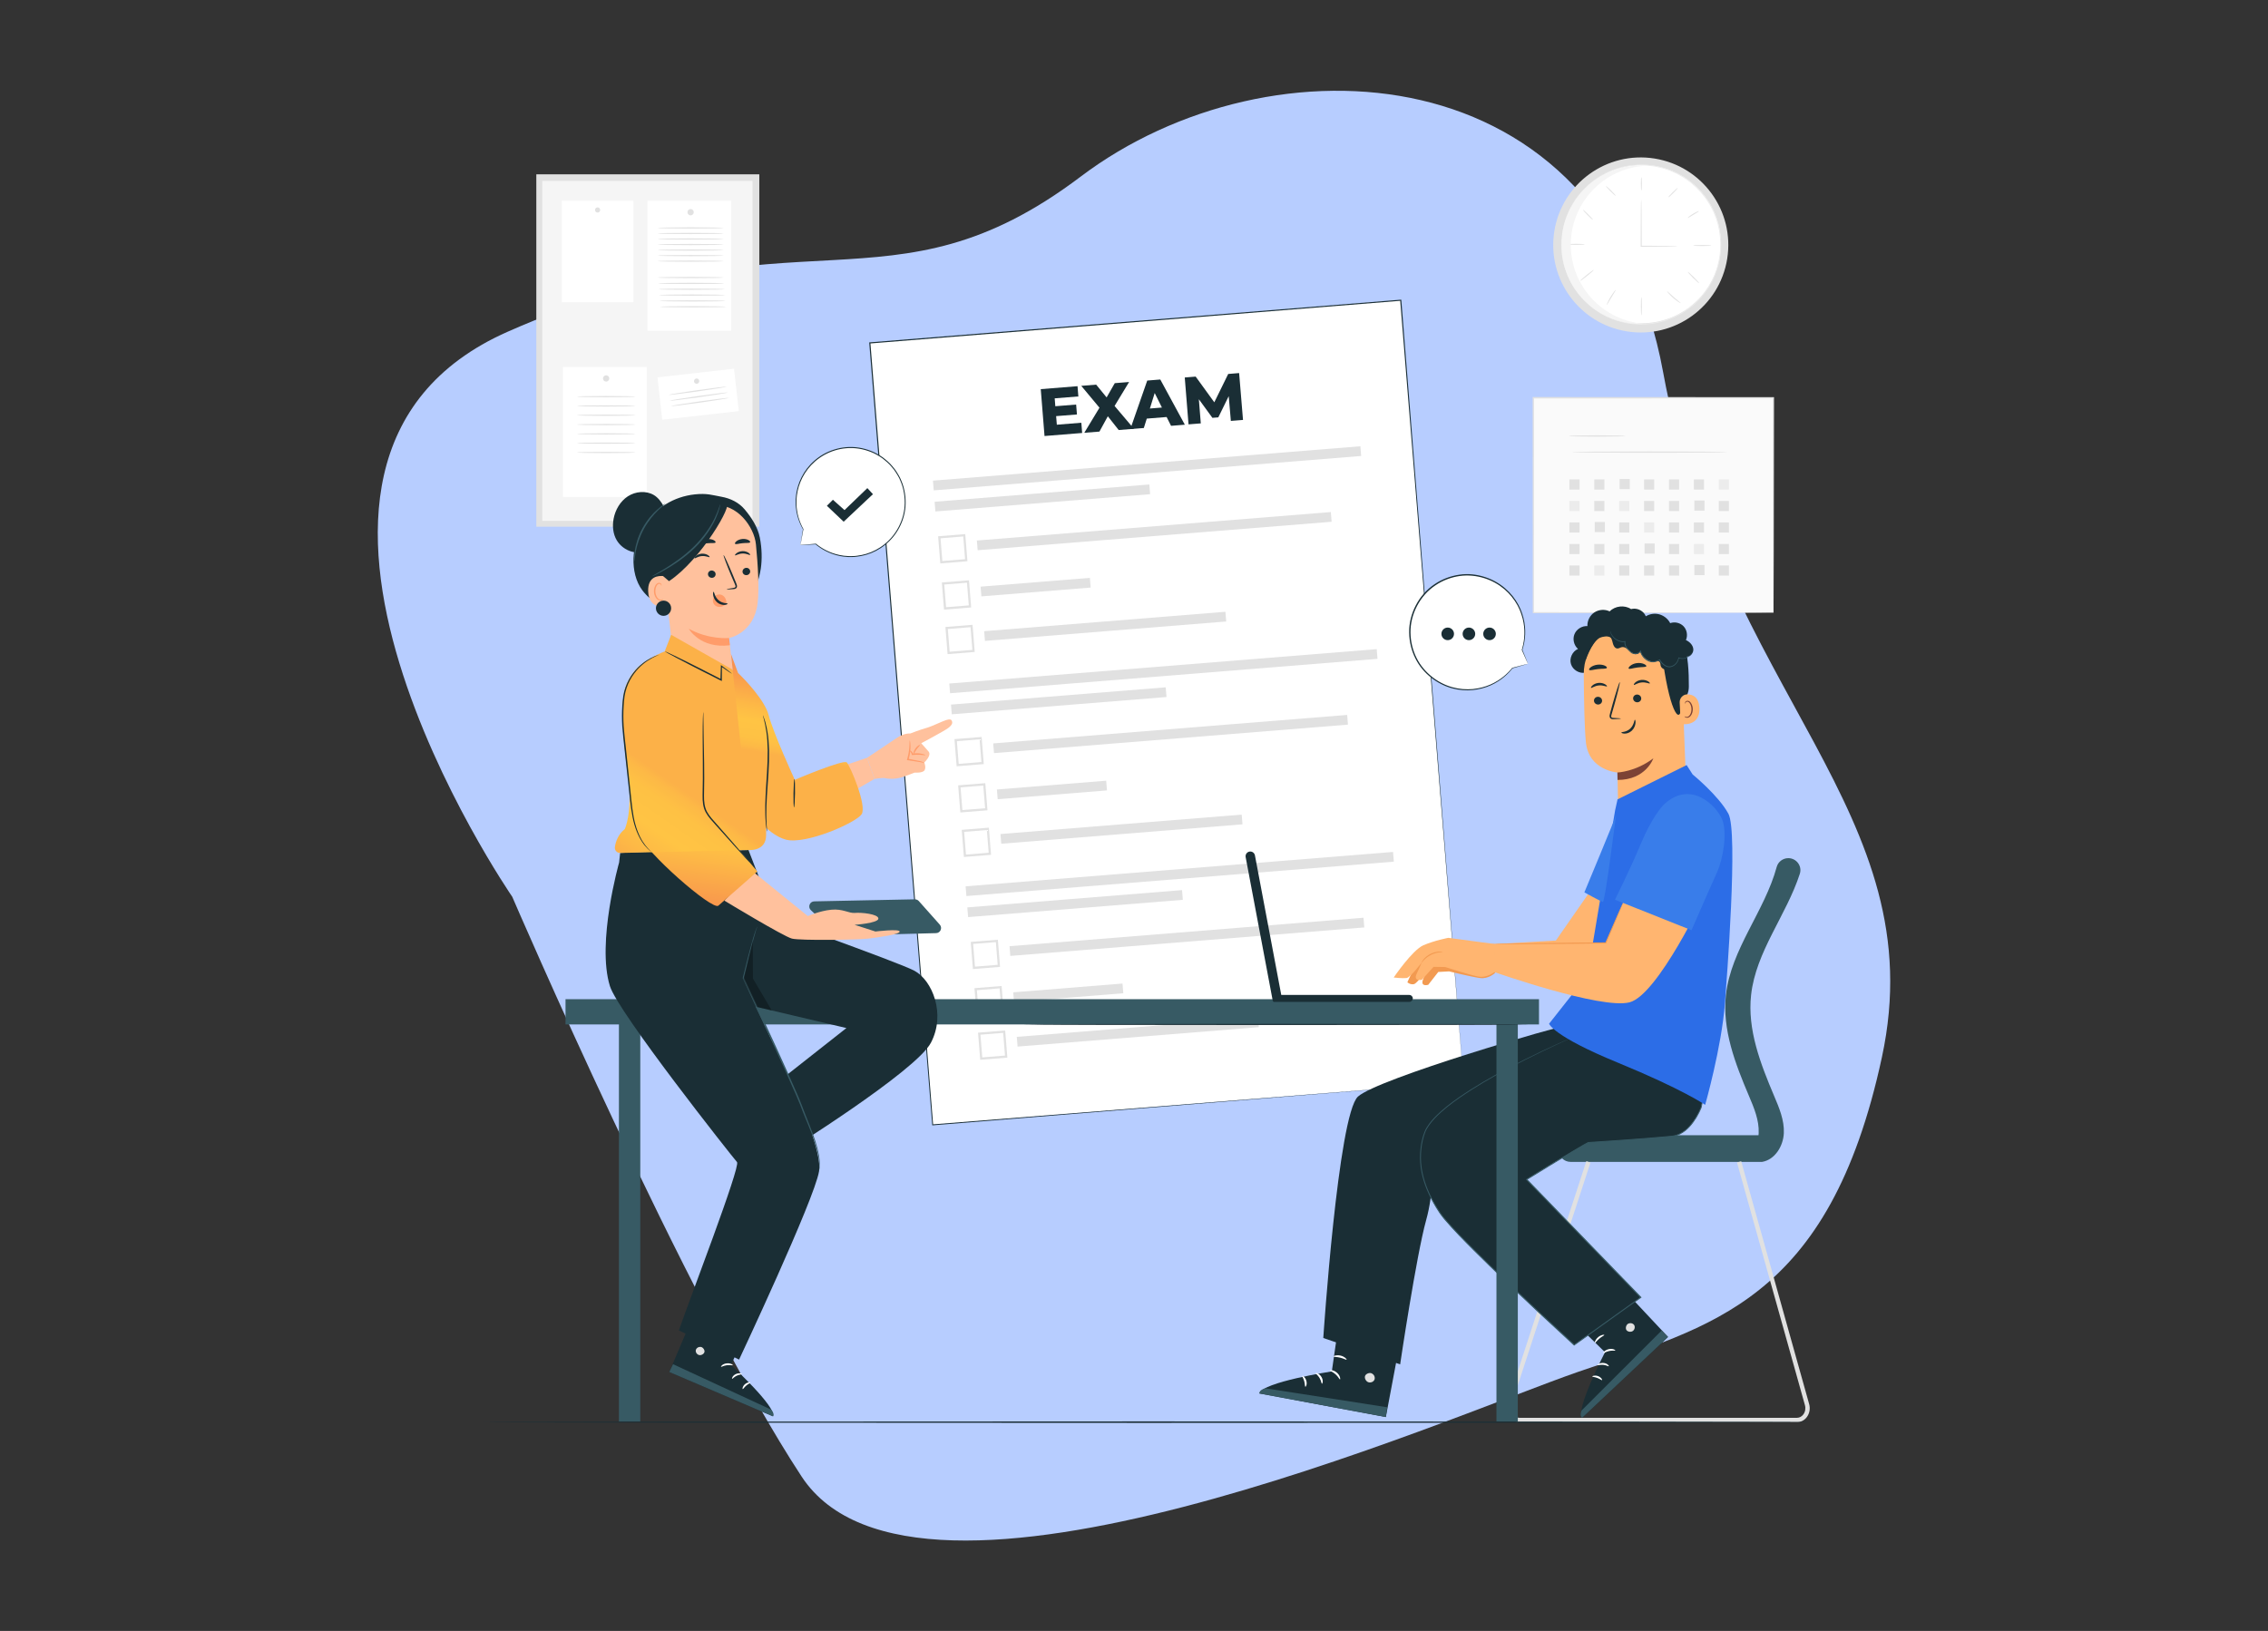 <?xml version="1.0" encoding="UTF-8"?>
<svg id="Layer_1" data-name="Layer 1" xmlns="http://www.w3.org/2000/svg" xmlns:xlink="http://www.w3.org/1999/xlink" viewBox="0 0 584 420">
  <rect x="0" y="0" width="584" height="420" fill="#333333" stroke="none"/>
  <defs>
    <style>
      .cls-1 {
        fill: url(#linear-gradient-2);
      }

      .cls-2 {
        fill: #fff;
      }

      .cls-3 {
        fill: #fafafa;
      }

      .cls-4 {
        fill: #f5f5f5;
      }

      .cls-5 {
        fill: #7c4235;
      }

      .cls-6 {
        fill: #397dea;
      }

      .cls-7 {
        fill: #2c6de7;
      }

      .cls-8 {
        fill: #e1e1e1;
      }

      .cls-9 {
        fill: #f29a51;
      }

      .cls-10 {
        opacity: .3;
      }

      .cls-11 {
        fill: #ffc19d;
      }

      .cls-12 {
        fill: #ffb570;
      }

      .cls-13 {
        fill: #ff9c6a;
      }

      .cls-14 {
        fill: #375a64;
      }

      .cls-15 {
        fill: url(#linear-gradient-3);
      }

      .cls-16 {
        fill: url(#linear-gradient);
      }

      .cls-17 {
        fill: #ececec;
      }

      .cls-18 {
        fill: #1a2e35;
      }

      .cls-19 {
        fill: #b7cdff;
      }
    </style>
    <linearGradient id="linear-gradient" x1="177.55" y1="203.44" x2="172.6" y2="237.74" gradientUnits="userSpaceOnUse">
      <stop offset="0" stop-color="#fcb148"/>
      <stop offset=".05" stop-color="#fdb946"/>
      <stop offset=".14" stop-color="#fec144"/>
      <stop offset=".32" stop-color="#ffc444"/>
      <stop offset=".48" stop-color="#fdb946"/>
      <stop offset=".78" stop-color="#f99c4c"/>
      <stop offset=".87" stop-color="#f8924f"/>
      <stop offset="1" stop-color="#f8924f"/>
    </linearGradient>
    <linearGradient id="linear-gradient-2" x1="174.85" y1="202.66" x2="152.3" y2="234.89" xlink:href="#linear-gradient"/>
    <linearGradient id="linear-gradient-3" x1="204.04" y1="195.18" x2="208.15" y2="171.54" xlink:href="#linear-gradient"/>
  </defs>
  <path class="cls-19" d="m428.25,95.86c-15.13-82.7-101.07-87.32-149.98-50.38-49.31,37.24-72.4,6.83-147.49,39.92-76.03,33.51,1.12,145.53,1.12,145.53,0,0,44.78,104.07,74.52,149.32,29.58,45.01,166-15.23,200.05-27.01,33.85-11.71,64.49-17.78,78.11-80.97,13.59-63.07-41.25-93.99-56.33-176.41Z"/>
  <g>
    <g>
      <rect class="cls-2" x="231.84" y="82.47" width="137.15" height="202.02" transform="translate(-13.74 24.67) rotate(-4.6)"/>
      <path class="cls-18" d="m376.87,278.67c-.1-1.21-6.7-82.66-16.33-201.35l.15.13c-41.6,3.35-87.94,7.08-136.69,11h-.02s.14-.16.14-.16c6.08,75.78,11.7,145.73,16.16,201.37l-.13-.11c83.26-6.62,135.74-10.8,136.72-10.87-.98.08-53.45,4.34-136.7,11.11h-.12s0-.11,0-.11c-4.48-55.63-10.12-125.58-16.22-201.36v-.15s.14-.01.14-.01h.02c48.75-3.92,95.09-7.64,136.69-10.98h.14s.01.13.01.13c9.46,118.71,15.96,200.16,16.06,201.38Z"/>
    </g>
    <g>
      <g>
        <rect class="cls-8" x="240.15" y="119.36" width="110.42" height="2.51" transform="translate(-8.72 24.06) rotate(-4.6)"/>
        <rect class="cls-8" x="240.67" y="126.99" width="55.47" height="2.51" transform="translate(-9.42 21.93) rotate(-4.6)"/>
        <rect class="cls-8" x="251.49" y="135.54" width="91.44" height="2.51" transform="translate(-10.01 24.26) rotate(-4.6)"/>
        <rect class="cls-8" x="252.55" y="149.95" width="28.23" height="2.51" transform="translate(-11.26 21.86) rotate(-4.6)"/>
        <path class="cls-8" d="m242.12,145.09l-.56-6.99,6.99-.56.56,6.99-6.99.56Zm.06-6.47l.47,5.85,5.85-.47-.47-5.85-5.85.47Z"/>
        <path class="cls-8" d="m243.08,156.99l-.56-6.99,6.99-.56.56,6.99-6.99.56Zm.06-6.47l.47,5.85,5.85-.47-.47-5.85-5.85.47Z"/>
        <rect class="cls-8" x="253.41" y="160.05" width="62.32" height="2.51" transform="translate(-12.01 23.33) rotate(-4.6)"/>
        <path class="cls-8" d="m244,168.45l-.56-6.99,6.99-.56.56,6.99-6.99.56Zm.06-6.47l.47,5.85,5.85-.47-.47-5.85-5.85.47Z"/>
      </g>
      <g>
        <rect class="cls-8" x="244.35" y="171.6" width="110.42" height="2.51" transform="translate(-12.89 24.57) rotate(-4.6)"/>
        <rect class="cls-8" x="244.88" y="179.23" width="55.47" height="2.51" transform="translate(-13.59 22.43) rotate(-4.6)"/>
        <rect class="cls-8" x="255.69" y="187.78" width="91.44" height="2.51" transform="translate(-14.18 24.77) rotate(-4.6)"/>
        <rect class="cls-8" x="256.75" y="202.19" width="28.23" height="2.51" transform="translate(-15.44 22.36) rotate(-4.6)"/>
        <path class="cls-8" d="m246.33,197.33l-.56-6.99,6.99-.56.56,6.99-6.99.56Zm.06-6.47l.47,5.85,5.85-.47-.47-5.85-5.85.47Z"/>
        <path class="cls-8" d="m247.28,209.23l-.56-6.99,6.99-.56.56,6.99-6.99.56Zm.06-6.47l.47,5.85,5.85-.47-.47-5.85-5.85.47Z"/>
        <rect class="cls-8" x="257.61" y="212.29" width="62.32" height="2.51" transform="translate(-16.19 23.83) rotate(-4.6)"/>
        <path class="cls-8" d="m248.2,220.69l-.56-6.99,6.99-.56.56,6.99-6.99.56Zm.06-6.47l.47,5.85,5.85-.47-.47-5.85-5.85.47Z"/>
      </g>
      <g>
        <rect class="cls-8" x="248.55" y="223.83" width="110.42" height="2.51" transform="translate(-17.06 25.07) rotate(-4.6)"/>
        <rect class="cls-8" x="249.08" y="231.46" width="55.47" height="2.51" transform="translate(-17.76 22.93) rotate(-4.6)"/>
        <rect class="cls-8" x="259.89" y="240.01" width="91.44" height="2.51" transform="translate(-18.35 25.27) rotate(-4.6)"/>
        <rect class="cls-8" x="260.95" y="254.42" width="28.23" height="2.51" transform="translate(-19.61 22.87) rotate(-4.6)"/>
        <path class="cls-8" d="m250.52,249.55l-.56-6.99,6.99-.56.56,6.99-6.99.56Zm.06-6.47l.47,5.85,5.85-.47-.47-5.85-5.85.47Z"/>
        <path class="cls-8" d="m251.48,261.46l-.56-6.99,6.99-.56.56,6.99-6.99.56Zm.06-6.47l.47,5.85,5.85-.47-.47-5.85-5.85.47Z"/>
        <rect class="cls-8" x="261.81" y="264.52" width="62.32" height="2.51" transform="translate(-20.36 24.34) rotate(-4.6)"/>
        <path class="cls-8" d="m252.4,272.92l-.56-6.99,6.99-.56.56,6.99-6.99.56Zm.06-6.47l.47,5.85,5.85-.47-.47-5.85-5.85.47Z"/>
      </g>
    </g>
    <g>
      <path class="cls-18" d="m278.44,108.86l.21,2.64-9.69.78-.97-12.07,9.47-.76.21,2.64-6.09.49.16,2.03,5.36-.43.21,2.55-5.36.43.18,2.21,6.31-.51Z"/>
      <path class="cls-18" d="m288.06,110.74l-2.8-3.54-2.16,3.94-3.9.31,3.91-6.46-4.69-5.63,3.84-.31,2.69,3.29,2.1-3.67,3.69-.3-3.74,6.17,4.98,5.88-3.93.32Z"/>
      <path class="cls-18" d="m300.39,107.39l-5.1.41-.76,2.42-3.48.28,4.36-12.5,3.36-.27,6.32,11.64-3.55.29-1.14-2.27Zm-1.2-2.44l-1.86-3.74-1.24,3.99,3.1-.25Z"/>
      <path class="cls-18" d="m316.94,108.41l-.55-6.39-2.68,5.46-1.52.12-3.49-4.79.5,6.22-3.16.25-.97-12.07,2.81-.23,4.8,6.62,3.58-7.3,2.81-.23,1,12.07-3.14.25Z"/>
    </g>
  </g>
  <g>
    <g>
      <rect class="cls-3" x="394.83" y="102.44" width="61.84" height="55.33"/>
      <path class="cls-8" d="m456.67,157.77s-.01-.35-.02-1.03c0-.68,0-1.67-.02-2.96,0-2.6-.02-6.39-.04-11.23-.02-9.67-.04-23.48-.07-40.1l.14.14c-17.81,0-39.06.02-61.84.03h0l.17-.17c0,20.13-.01,39.07-.02,55.33l-.15-.15c18.45.03,33.89.06,44.73.07,5.42.02,9.69.03,12.62.04,1.46,0,2.58.01,3.34.02.37,0,.66,0,.86,0,.19,0,.3,0,.3,0,0,0-.09,0-.28,0-.2,0-.48,0-.85,0-.76,0-1.87,0-3.31.02-2.92,0-7.17.02-12.58.04-10.86.02-26.33.04-44.82.07h-.15s0-.15,0-.15c0-16.26-.01-35.2-.02-55.33v-.17h.17c22.77,0,44.03.02,61.84.03h.14v.14c-.03,16.66-.06,30.51-.07,40.19-.02,4.82-.03,8.61-.04,11.2,0,1.28-.01,2.26-.02,2.94,0,.66-.02,1-.02,1Z"/>
    </g>
    <path class="cls-8" d="m418.54,112.27c0,.09-3.26.17-7.27.17s-7.27-.07-7.27-.17,3.25-.17,7.27-.17,7.27.07,7.27.17Z"/>
    <path class="cls-8" d="m444.74,116.43c0,.09-8.94.17-19.97.17s-19.97-.07-19.97-.17,8.94-.17,19.97-.17,19.97.07,19.97.17Z"/>
    <rect class="cls-8" x="404.11" y="123.46" width="2.61" height="2.61"/>
    <rect class="cls-8" x="410.52" y="123.46" width="2.61" height="2.61"/>
    <rect class="cls-8" x="417.05" y="123.35" width="2.61" height="2.61"/>
    <rect class="cls-8" x="423.34" y="123.46" width="2.61" height="2.61"/>
    <rect class="cls-8" x="429.76" y="123.46" width="2.61" height="2.61"/>
    <rect class="cls-8" x="436.17" y="123.46" width="2.61" height="2.61"/>
    <rect class="cls-17" x="442.58" y="123.46" width="2.61" height="2.61"/>
    <rect class="cls-17" x="404.11" y="129" width="2.61" height="2.61"/>
    <rect class="cls-8" x="410.52" y="129" width="2.61" height="2.61"/>
    <rect class="cls-17" x="416.93" y="129" width="2.61" height="2.61"/>
    <rect class="cls-8" x="423.34" y="129" width="2.61" height="2.61"/>
    <rect class="cls-8" x="429.76" y="129" width="2.61" height="2.61"/>
    <rect class="cls-8" x="436.29" y="128.89" width="2.61" height="2.61"/>
    <rect class="cls-8" x="442.58" y="129" width="2.61" height="2.61"/>
    <rect class="cls-8" x="404.11" y="134.54" width="2.61" height="2.61"/>
    <rect class="cls-8" x="410.64" y="134.42" width="2.61" height="2.61"/>
    <rect class="cls-8" x="416.93" y="134.54" width="2.61" height="2.61"/>
    <rect class="cls-17" x="423.34" y="134.54" width="2.61" height="2.61"/>
    <rect class="cls-8" x="429.76" y="134.54" width="2.61" height="2.61"/>
    <rect class="cls-8" x="436.17" y="134.54" width="2.61" height="2.61"/>
    <rect class="cls-8" x="442.58" y="134.54" width="2.61" height="2.61"/>
    <rect class="cls-8" x="404.11" y="140.08" width="2.61" height="2.61"/>
    <rect class="cls-8" x="410.52" y="140.08" width="2.61" height="2.61"/>
    <rect class="cls-8" x="416.93" y="140.08" width="2.61" height="2.61"/>
    <rect class="cls-8" x="423.46" y="139.96" width="2.61" height="2.61"/>
    <rect class="cls-8" x="429.76" y="140.08" width="2.61" height="2.61"/>
    <rect class="cls-17" x="436.17" y="140.08" width="2.61" height="2.61"/>
    <rect class="cls-8" x="442.58" y="140.08" width="2.61" height="2.61"/>
    <rect class="cls-8" x="404.11" y="145.62" width="2.61" height="2.61"/>
    <rect class="cls-17" x="410.52" y="145.62" width="2.61" height="2.61"/>
    <rect class="cls-8" x="416.93" y="145.62" width="2.61" height="2.61"/>
    <rect class="cls-8" x="423.34" y="145.62" width="2.61" height="2.61"/>
    <rect class="cls-8" x="429.76" y="145.62" width="2.61" height="2.61"/>
    <rect class="cls-8" x="436.29" y="145.5" width="2.61" height="2.61"/>
    <rect class="cls-8" x="442.58" y="145.62" width="2.61" height="2.61"/>
  </g>
  <g>
    <circle class="cls-8" cx="422.49" cy="63.08" r="22.54" transform="translate(293.17 470.21) rotate(-80.87)"/>
    <circle class="cls-2" cx="422.73" cy="62.85" r="20.39"/>
    <path class="cls-17" d="m402.13,61.63s0,.11,0,.33c0,.23,0,.55,0,.98,0,.22,0,.45,0,.72.01.26.05.55.07.86.03.31.06.65.09,1.01.02.36.13.73.19,1.13.26,1.61.87,3.52,1.91,5.58,1.05,2.05,2.61,4.22,4.81,6.13.28.24.56.47.84.71.3.22.61.43.92.65.32.21.61.46.96.64.34.19.68.38,1.02.58.17.1.35.19.52.29.18.08.37.16.55.24.37.16.74.33,1.12.49.38.15.78.26,1.18.4.4.12.79.29,1.21.36.83.17,1.67.4,2.56.47.44.04.88.12,1.32.14.45,0,.9.01,1.35.02.23,0,.46.02.68,0,.23-.02.46-.04.69-.06.46-.05.92-.07,1.38-.13.92-.19,1.86-.31,2.77-.62l.69-.2c.12-.04.23-.07.35-.1l.34-.14c.45-.18.9-.36,1.36-.55.45-.2.88-.45,1.32-.67.22-.12.45-.22.66-.36l.63-.41c.87-.51,1.64-1.18,2.44-1.81.37-.36.74-.71,1.11-1.07l.28-.27.25-.29.51-.59.51-.6.45-.64.45-.65.23-.32c.07-.11.13-.23.2-.34.26-.46.52-.93.79-1.39.22-.49.43-.98.65-1.47.8-2,1.3-4.15,1.47-6.35.12-2.21-.1-4.41-.63-6.49-.15-.52-.3-1.03-.45-1.54-.2-.5-.4-.99-.6-1.48l-.15-.37-.18-.35-.37-.7-.37-.7-.43-.66-.43-.65-.21-.33-.24-.3c-.32-.4-.64-.81-.96-1.21-.71-.73-1.39-1.49-2.18-2.12l-.57-.49c-.19-.16-.4-.29-.6-.44-.41-.28-.8-.58-1.22-.84-.43-.24-.85-.48-1.27-.72l-.32-.18c-.11-.05-.22-.1-.33-.15l-.66-.29c-.86-.43-1.78-.67-2.66-.98-.45-.12-.91-.21-1.36-.31-.22-.05-.45-.1-.67-.15-.22-.04-.45-.06-.68-.09-.45-.05-.9-.11-1.34-.16-.45-.04-.89-.02-1.33-.04-.88-.05-1.75.07-2.6.13-.43.02-.84.13-1.25.2-.41.08-.82.14-1.22.24-.4.12-.79.23-1.17.34-.19.06-.39.11-.58.17-.19.07-.37.15-.55.22-.37.15-.73.29-1.09.44-.36.14-.69.34-1.03.51-.34.18-.67.34-1,.52-.31.2-.62.4-.92.6-2.43,1.6-4.26,3.55-5.57,5.45-1.3,1.91-2.16,3.73-2.62,5.28-.12.39-.27.74-.34,1.1-.08.35-.15.68-.22.99-.07.31-.14.59-.18.85-.03.26-.06.5-.09.71-.05.42-.1.74-.12.97-.03.22-.05.33-.05.33,0,0,0-.11.03-.33.02-.23.06-.55.1-.97.02-.21.05-.45.08-.72.04-.26.11-.54.17-.85.07-.31.14-.64.21-.99.06-.36.22-.71.33-1.11.45-1.57,1.31-3.41,2.6-5.33,1.3-1.92,3.14-3.89,5.58-5.51.31-.2.62-.4.93-.61.32-.19.67-.35,1-.53.34-.17.67-.38,1.04-.52.36-.15.73-.3,1.1-.45.19-.07.37-.15.56-.22.19-.06.39-.11.58-.17.39-.12.79-.23,1.18-.35.4-.11.82-.16,1.23-.25.42-.07.83-.19,1.26-.2.86-.07,1.73-.19,2.62-.14.44.01.89,0,1.34.03.45.05.9.1,1.36.16.23.03.46.04.68.09.23.05.45.1.68.15.45.11.92.19,1.37.31.89.3,1.82.55,2.69.98l.67.29c.11.05.22.1.33.15l.32.18c.43.24.86.48,1.29.73.42.26.82.56,1.23.85.2.15.42.28.61.44l.58.49c.8.63,1.49,1.39,2.21,2.14.32.4.65.81.97,1.22l.24.31.22.33.43.66.43.66.37.7.37.71.19.36.15.37c.2.5.4,1,.6,1.5.15.52.31,1.04.46,1.56.54,2.11.75,4.33.64,6.57-.18,2.23-.68,4.4-1.49,6.42-.22.5-.44.99-.66,1.49-.27.47-.53.94-.79,1.41-.07.12-.13.23-.2.35l-.23.33-.46.65-.46.65-.52.6-.51.6-.26.3-.28.27c-.38.36-.75.72-1.12,1.08-.81.64-1.59,1.31-2.47,1.83l-.64.41c-.21.14-.44.24-.66.36-.45.23-.88.47-1.33.68-.46.19-.92.37-1.37.55l-.34.14c-.12.04-.23.07-.35.11l-.7.2c-.92.31-1.87.43-2.8.62-.47.06-.94.09-1.4.13-.23.02-.46.04-.69.06-.23.01-.46,0-.69,0-.46,0-.91-.01-1.37-.02-.45-.02-.89-.1-1.34-.14-.89-.07-1.74-.3-2.58-.48-.43-.07-.82-.25-1.23-.37-.4-.14-.8-.25-1.19-.41-.38-.17-.76-.34-1.13-.5-.19-.08-.37-.17-.56-.25-.18-.1-.35-.2-.53-.29-.35-.2-.69-.39-1.03-.59-.34-.19-.64-.44-.96-.65-.31-.22-.63-.43-.93-.66-.28-.24-.57-.49-.84-.72-2.21-1.93-3.77-4.12-4.81-6.19-1.03-2.08-1.64-4.01-1.88-5.62-.06-.4-.17-.78-.18-1.14-.03-.36-.06-.7-.08-1.01-.02-.31-.06-.6-.06-.87,0-.26.01-.5.02-.72.01-.42.02-.75.03-.98,0-.22.02-.33.02-.33Z"/>
    <g>
      <path class="cls-8" d="m432.02,63.41s-.26.03-.72.05c-.51.01-1.18.02-1.99.04-1.69.02-4.05.04-6.71.04h-.13s0-.13,0-.13c0-.43,0-.87,0-1.33,0-2.97.01-5.66.04-7.61.02-.94.03-1.72.04-2.31.02-.54.03-.85.05-.85s.04.3.05.85c.01.59.02,1.37.04,2.31.02,1.95.04,4.64.04,7.61,0,.46,0,.9,0,1.33l-.13-.13c2.66,0,5.02.02,6.71.04.81.02,1.48.03,1.99.04.47.01.72.03.72.05Z"/>
      <path class="cls-8" d="m422.65,45.63c.07,0,.13.77.13,1.72s-.06,1.72-.13,1.72-.13-.77-.13-1.72.06-1.72.13-1.72Z"/>
      <path class="cls-8" d="m432,48.4c.05.05-.44.63-1.11,1.3-.66.66-1.24,1.16-1.3,1.11s.44-.63,1.11-1.29c.66-.66,1.24-1.16,1.29-1.11Z"/>
      <path class="cls-8" d="m437.46,54.37c.03.07-.62.46-1.41.94-.8.48-1.44.88-1.49.82-.04-.06.54-.56,1.35-1.05.81-.49,1.52-.78,1.55-.72Z"/>
      <path class="cls-8" d="m440.67,63.23c0,.07-1.05.13-2.35.13s-2.35-.06-2.35-.13,1.05-.13,2.35-.13,2.35.06,2.35.13Z"/>
      <path class="cls-8" d="m408.08,62.92c0,.07-.99.13-2.22.13s-2.22-.06-2.22-.13.99-.13,2.22-.13,2.22.06,2.22.13Z"/>
      <path class="cls-8" d="m410.38,69.51c.05.06-.7.74-1.68,1.52-.97.78-1.8,1.37-1.84,1.31-.04-.06.71-.74,1.68-1.52.97-.78,1.8-1.37,1.84-1.31Z"/>
      <path class="cls-8" d="m416.07,74.62c.06.04-.5.9-1.14,1.98-.65,1.08-1.14,1.97-1.21,1.94-.06-.03.33-.99.98-2.07.65-1.09,1.31-1.88,1.37-1.84Z"/>
      <path class="cls-8" d="m422.65,81.2c-.07,0-.13-1.05-.13-2.35s.06-2.35.13-2.35.13,1.05.13,2.35-.06,2.35-.13,2.35Z"/>
      <path class="cls-8" d="m432.78,78.06c-.04.06-.96-.47-1.94-1.33-.98-.85-1.63-1.69-1.58-1.74.06-.05.79.7,1.75,1.54.96.84,1.81,1.46,1.76,1.53Z"/>
      <path class="cls-8" d="m437.53,72.94c-.05.05-.75-.56-1.56-1.37-.81-.81-1.42-1.5-1.37-1.56.05-.05.75.56,1.56,1.37.81.81,1.42,1.5,1.37,1.56Z"/>
      <path class="cls-8" d="m410.17,56.6c-.05.05-.67-.48-1.37-1.19-.71-.71-1.24-1.32-1.19-1.37.05-.05.67.48,1.37,1.19.71.71,1.24,1.32,1.19,1.37Z"/>
      <path class="cls-8" d="m416.04,50.42c-.05.05-.66-.47-1.35-1.16-.69-.69-1.21-1.29-1.16-1.34.05-.05.66.47,1.35,1.16.69.69,1.21,1.29,1.16,1.34Z"/>
    </g>
    <path class="cls-4" d="m404.47,63.05c0-10.86,8.48-19.73,19.18-20.36-.4-.02-.81-.04-1.21-.04-11.26,0-20.39,9.13-20.39,20.39s9.13,20.39,20.39,20.39c.41,0,.81-.02,1.21-.04-10.7-.63-19.18-9.5-19.18-20.36Z"/>
  </g>
  <g>
    <rect class="cls-8" x="138.1" y="44.89" width="57.42" height="90.74"/>
    <rect class="cls-4" x="139.64" y="46.59" width="54.13" height="87.54"/>
    <g>
      <rect class="cls-2" x="166.71" y="51.69" width="21.58" height="33.49"/>
      <path class="cls-8" d="m178.64,54.65c0,.44-.36.81-.81.81s-.81-.36-.81-.81.36-.81.81-.81.81.36.81.81Z"/>
    </g>
    <g>
      <rect class="cls-2" x="144.95" y="94.5" width="21.58" height="33.49"/>
      <path class="cls-8" d="m156.89,97.46c0,.44-.36.81-.81.81s-.81-.36-.81-.81.36-.81.81-.81.81.36.81.81Z"/>
    </g>
    <g>
      <rect class="cls-2" x="144.66" y="51.69" width="18.43" height="26.15"/>
      <path class="cls-8" d="m154.55,54.07c0,.37-.3.67-.67.67s-.67-.3-.67-.67.3-.67.67-.67.67.3.67.67Z"/>
    </g>
    <g>
      <rect class="cls-2" x="169.84" y="96.04" width="19.84" height="10.99" transform="translate(-10.25 20.79) rotate(-6.44)"/>
      <path class="cls-8" d="m180.06,98.15c0,.38-.31.68-.68.68s-.68-.31-.68-.68.31-.68.68-.68.68.31.68.68Z"/>
    </g>
    <path class="cls-8" d="m163.66,102.14c0,.09-3.39.16-7.57.16s-7.57-.07-7.57-.16,3.39-.16,7.57-.16,7.57.07,7.57.16Z"/>
    <path class="cls-8" d="m163.66,104.54c0,.09-3.39.16-7.57.16s-7.57-.07-7.57-.16,3.39-.16,7.57-.16,7.57.07,7.57.16Z"/>
    <path class="cls-8" d="m163.66,106.93c0,.09-3.39.16-7.57.16s-7.57-.07-7.57-.16,3.39-.16,7.57-.16,7.57.07,7.57.16Z"/>
    <path class="cls-8" d="m163.66,109.33c0,.09-3.39.16-7.57.16s-7.57-.07-7.57-.16,3.39-.16,7.57-.16,7.57.07,7.57.16Z"/>
    <path class="cls-8" d="m163.66,111.73c0,.09-3.39.16-7.57.16s-7.57-.07-7.57-.16,3.39-.16,7.57-.16,7.57.07,7.57.16Z"/>
    <path class="cls-8" d="m163.66,114.12c0,.09-3.39.16-7.57.16s-7.57-.07-7.57-.16,3.39-.16,7.57-.16,7.57.07,7.57.16Z"/>
    <path class="cls-8" d="m163.66,116.52c0,.09-3.39.16-7.57.16s-7.57-.07-7.57-.16,3.39-.16,7.57-.16,7.57.07,7.57.16Z"/>
    <path class="cls-8" d="m187.15,99.57c.01.09-3.33.63-7.47,1.22-4.14.58-7.51.99-7.52.9-.01-.09,3.33-.63,7.47-1.22,4.14-.58,7.5-.99,7.52-.9Z"/>
    <path class="cls-8" d="m187.45,101.07c.01.09-3.33.63-7.47,1.22-4.14.58-7.51.99-7.52.9s3.33-.63,7.47-1.22c4.14-.58,7.5-.99,7.52-.9Z"/>
    <path class="cls-8" d="m187.73,102.46c.01.09-3.33.63-7.47,1.22-4.14.58-7.51.99-7.52.9-.01-.09,3.33-.63,7.47-1.22,4.14-.58,7.5-.99,7.52-.9Z"/>
    <path class="cls-8" d="m186.39,58.7c0,.09-3.83.16-8.55.16s-8.55-.07-8.55-.16,3.83-.16,8.55-.16,8.55.07,8.55.16Z"/>
    <path class="cls-8" d="m186.39,60.12c0,.09-3.83.16-8.55.16s-8.55-.07-8.55-.16,3.83-.16,8.55-.16,8.55.07,8.55.16Z"/>
    <path class="cls-8" d="m186.39,61.55c0,.09-3.83.16-8.55.16s-8.55-.07-8.55-.16,3.83-.16,8.55-.16,8.55.07,8.55.16Z"/>
    <path class="cls-8" d="m186.39,62.97c0,.09-3.83.16-8.55.16s-8.55-.07-8.55-.16,3.83-.16,8.55-.16,8.55.07,8.55.16Z"/>
    <path class="cls-8" d="m186.39,64.4c0,.09-3.83.16-8.55.16s-8.55-.07-8.55-.16,3.83-.16,8.55-.16,8.55.07,8.55.16Z"/>
    <path class="cls-8" d="m186.39,65.82c0,.09-3.83.16-8.55.16s-8.55-.07-8.55-.16,3.83-.16,8.55-.16,8.55.07,8.55.16Z"/>
    <path class="cls-8" d="m186.39,67.25c0,.09-3.83.16-8.55.16s-8.55-.07-8.55-.16,3.83-.16,8.55-.16,8.55.07,8.55.16Z"/>
    <path class="cls-8" d="m186.39,71.47c0,.09-3.83.16-8.55.16s-8.55-.07-8.55-.16,3.83-.16,8.55-.16,8.55.07,8.55.16Z"/>
    <path class="cls-8" d="m186.51,72.98c0,.09-3.83.16-8.55.16s-8.55-.07-8.55-.16,3.83-.16,8.55-.16,8.55.07,8.55.16Z"/>
    <path class="cls-8" d="m186.63,74.48c0,.09-3.83.16-8.55.16s-8.55-.07-8.55-.16,3.83-.16,8.55-.16,8.55.07,8.55.16Z"/>
    <path class="cls-8" d="m186.75,75.99c0,.09-3.83.16-8.55.16s-8.55-.07-8.55-.16,3.83-.16,8.55-.16,8.55.07,8.55.16Z"/>
    <path class="cls-8" d="m186.87,77.49c0,.09-3.83.16-8.55.16s-8.55-.07-8.55-.16,3.83-.16,8.55-.16,8.55.07,8.55.16Z"/>
    <path class="cls-8" d="m186.99,79c0,.09-3.83.16-8.55.16s-8.55-.07-8.55-.16,3.83-.16,8.55-.16,8.55.07,8.55.16Z"/>
  </g>
  <g>
    <g>
      <path class="cls-2" d="m393.46,170.93l-1.51-3.58c.9-2.8.98-5.9.02-8.96-2.26-7.21-9.78-11.6-17.18-10.04-8.55,1.81-13.71,10.56-11.07,18.96,2.24,7.13,9.61,11.51,16.94,10.07,3.64-.71,6.68-2.68,8.79-5.34h0s4.02-1.1,4.02-1.1Z"/>
      <path class="cls-18" d="m393.46,170.93s-.08.03-.24.08c-.19.06-.44.13-.76.23-.7.2-1.7.5-3,.87-.04.01-.08-.01-.09-.05,0-.02,0-.03,0-.05h0s.12.06.12.06c-1.13,1.45-2.95,3.22-5.65,4.42-1.34.6-2.89,1.03-4.59,1.21-1.69.17-3.53.04-5.37-.46-1.84-.51-3.67-1.41-5.32-2.7-1.64-1.29-3.11-2.96-4.1-4.98-1.01-2-1.58-4.3-1.61-6.67-.04-2.37.56-4.8,1.7-6.98,1.14-2.22,2.82-4.11,4.81-5.44,1.98-1.35,4.23-2.17,6.47-2.48,2.25-.33,4.48-.05,6.48.59,2.01.64,3.79,1.67,5.25,2.92,1.46,1.25,2.6,2.72,3.41,4.22.18.39.37.77.55,1.14.17.38.29.77.43,1.14.27.75.44,1.5.57,2.23.51,2.92.05,5.4-.52,7.13v-.05c.47,1.16.83,2.06,1.09,2.7.11.29.2.52.27.69.06.15.09.23.08.23s-.04-.08-.12-.24c-.08-.17-.18-.4-.31-.69-.27-.62-.66-1.5-1.15-2.62,0-.02,0-.03,0-.05.53-1.72.96-4.18.43-7.05-.13-.71-.31-1.45-.58-2.19-.14-.37-.26-.75-.43-1.12-.18-.37-.36-.74-.54-1.11-.81-1.47-1.93-2.9-3.37-4.13-1.44-1.22-3.19-2.22-5.16-2.84-1.96-.61-4.15-.88-6.34-.56-2.19.31-4.39,1.12-6.31,2.44-1.94,1.3-3.58,3.15-4.7,5.32-1.11,2.13-1.7,4.5-1.66,6.82.02,2.31.58,4.56,1.56,6.52.97,1.97,2.4,3.61,4,4.88,1.6,1.27,3.4,2.16,5.2,2.66,1.8.5,3.61.63,5.27.48,1.66-.17,3.19-.58,4.52-1.16,2.67-1.16,4.48-2.88,5.63-4.3.02-.03.07-.04.1-.01.03.02.03.06.02.08h0s-.08-.09-.08-.09c1.28-.34,2.28-.6,2.97-.78.33-.08.59-.15.78-.2.18-.04.27-.07.28-.06Z"/>
    </g>
    <g>
      <circle class="cls-18" cx="372.78" cy="163.23" r="1.62"/>
      <path class="cls-18" d="m379.86,163.23c0,.89-.73,1.62-1.62,1.62s-1.62-.73-1.62-1.62.73-1.62,1.62-1.62,1.62.73,1.62,1.62Z"/>
      <circle class="cls-18" cx="383.55" cy="163.23" r="1.62"/>
    </g>
  </g>
  <g>
    <g>
      <path class="cls-2" d="m206.07,140.38l.7-4.14c-1.25-2.18-1.93-4.73-1.84-7.43.26-7.76,6.76-13.84,14.52-13.58,7.76.26,13.84,6.76,13.58,14.52-.26,7.76-6.76,13.84-14.52,13.58-3.24-.11-6.19-1.31-8.5-3.23h0s-3.96.27-3.96.27Z"/>
      <path class="cls-18" d="m206.07,140.38s.08,0,.25,0c.18,0,.43-.02.75-.04.69-.04,1.68-.09,2.96-.16.03,0,.06-.03.06-.06,0-.01,0-.02-.01-.03h0s-.09.07-.09.07c1.35,1.13,3.39,2.41,6.15,3,.69.14,1.41.24,2.17.28.38.03.76,0,1.16,0,.2,0,.39,0,.59-.02.2-.02.4-.05.6-.07,1.61-.18,3.3-.66,4.92-1.5,1.61-.84,3.14-2.05,4.41-3.59,1.26-1.54,2.25-3.42,2.78-5.49.54-2.07.57-4.34.09-6.54-.21-1.11-.64-2.18-1.12-3.23-.54-1.02-1.15-2.03-1.93-2.9-.74-.91-1.63-1.66-2.54-2.35-.95-.64-1.93-1.23-2.98-1.62-2.08-.83-4.3-1.16-6.42-.97-2.12.18-4.12.83-5.83,1.8-1.72.98-3.16,2.27-4.26,3.71-2.21,2.89-3.01,6.25-2.91,9.03.09,2.81.99,5.06,1.88,6.59v-.04c-.22,1.34-.38,2.38-.5,3.1-.05.34-.09.6-.12.79-.03.17-.04.26-.03.26,0,0,.02-.1.06-.28.04-.19.09-.46.15-.8.13-.71.32-1.73.56-3.05,0-.01,0-.03,0-.04-.86-1.53-1.73-3.76-1.79-6.54-.07-2.75.73-6.05,2.92-8.88,1.09-1.41,2.5-2.67,4.2-3.63,1.69-.95,3.65-1.59,5.73-1.76,2.07-.18,4.25.15,6.29.96,1.03.38,1.99.96,2.92,1.59.89.68,1.76,1.41,2.49,2.3.77.86,1.36,1.85,1.9,2.84.47,1.03.89,2.07,1.1,3.16.47,2.16.45,4.38-.08,6.41-.52,2.03-1.48,3.88-2.71,5.39-1.23,1.52-2.73,2.71-4.31,3.54-1.58.84-3.24,1.31-4.83,1.5-.2.02-.4.05-.59.07-.2.02-.39.01-.58.02-.39,0-.77.03-1.14,0-.75-.03-1.46-.12-2.14-.26-2.73-.56-4.76-1.8-6.11-2.9-.02-.02-.06-.02-.08,0-.02.02-.02.05,0,.07h0s.04-.09.04-.09c-1.26.1-2.24.18-2.92.23-.33.03-.58.05-.77.06-.17.02-.27.03-.27.03Z"/>
    </g>
    <polygon class="cls-18" points="212.92 130.25 214.47 128.7 217.46 131.36 223.34 125.7 224.78 127.26 217.24 134.35 212.92 130.25"/>
  </g>
  <g>
    <g>
      <path class="cls-14" d="m452.81,292.33c.02-.17.03-.35.04-.52.15-3.34-1.21-6.55-2.52-9.63-3.51-8.27-6.9-17.04-5.91-25.96,1.3-11.8,9.98-21.55,13.07-32.96.36-1.34,1.6-2.27,2.99-2.27h0c2.09,0,3.61,2.03,2.97,4.02-3.45,10.67-11.32,20.02-12.55,31.21-.99,8.92,2.41,17.69,5.91,25.96,1.31,3.08,2.67,6.29,2.52,9.63-.15,3.34-2.3,6.86-5.61,7.4h-49.29c-1.72,0-3.11-1.39-3.11-3.1v-.67c0-1.71,1.39-3.1,3.11-3.1h48.38Z"/>
      <path class="cls-8" d="m462.72,366.23h-71.53c-1,0-1.93-.49-2.55-1.35-.71-.98-.91-2.27-.52-3.46l20.36-62.4,1.06.35-20.36,62.4c-.27.84-.14,1.76.36,2.45.41.56,1.01.89,1.65.89h71.53c.63,0,1.2-.3,1.62-.85.5-.66.66-1.55.43-2.38l-17.5-62.53,1.08-.3,17.5,62.53c.33,1.17.1,2.42-.61,3.36-.62.82-1.53,1.29-2.51,1.29Z"/>
    </g>
    <g>
      <g>
        <path class="cls-9" d="m362.39,252.97s2.61-6.33,5.18-7.67c2.57-1.34,5.85-2.2,5.85-2.2h11.46l.11,7.42s-1.65,1.66-3.92,1.34c-2.27-.31-7.93-1.71-7.93-1.71l-2.79.15-2.58,3.3s-2.09.64-1.35-1.34c.74-1.98,1.06-2.85,1.06-2.85,0,0-2.47,3.85-3.42,4.03s-1.66-.47-1.66-.47Z"/>
        <path class="cls-12" d="m409.75,229.09l-9.12,13.11-15.75.9-.21,7.19,11.87,2.34c6.16,1.21,12.53-.68,17.03-5.06h0l1.74-15.86-5.55-2.62Z"/>
      </g>
      <g>
        <path class="cls-18" d="m402.68,337.86l10.6,10.36s-7.65,14.77-5.89,16.89l22.12-20.82-15.81-16.86-11.02,10.42Z"/>
        <path class="cls-8" d="m419.26,340.88c.53-.29,1.26-.12,1.55.38.29.5.07,1.25-.45,1.55-.53.3-1.41.12-1.63-.42-.23-.53.07-1.4.65-1.57"/>
        <path class="cls-14" d="m429.5,344.29l-1.66-1.63-20.59,20.57s-.6,1.33.13,1.88l22.12-20.82Z"/>
        <path class="cls-2" d="m412.81,348.45c.1.1.68-.36,1.53-.54.84-.19,1.53-.01,1.59-.14.08-.11-.66-.57-1.67-.34-1.02.22-1.56.95-1.44,1.02Z"/>
        <path class="cls-2" d="m411.35,351.54c.07.12.7-.14,1.48-.06.78.06,1.31.44,1.42.34.12-.08-.37-.75-1.34-.83-.97-.1-1.64.46-1.55.56Z"/>
        <path class="cls-2" d="m412.52,355.4c.12-.07-.21-.72-1.02-1.02-.8-.3-1.52-.04-1.49.08.02.14.63.13,1.29.39.66.24,1.1.64,1.22.55Z"/>
        <path class="cls-2" d="m410.68,345.81c.13.05.5-.56,1.14-1.09.64-.55,1.3-.8,1.27-.94,0-.13-.83-.07-1.58.57-.76.64-.96,1.44-.83,1.47Z"/>
      </g>
      <path class="cls-18" d="m403.92,263.99c-1.94,0-49.14,13.75-54.25,18.4-5.11,4.65-8.93,62.17-8.93,62.17l19.79,6.79s4.17-28.09,6.7-37.16c2.01-7.21,1.55-13.95,1.55-13.95l39.19-17.07-4.05-19.17Z"/>
      <g>
        <path class="cls-18" d="m405.11,267.03c-.88.39-35.18,15.03-38.4,24.84-2.63,7.99.43,15.03,4.1,20.54,4.14,6.21,34.52,33.93,34.52,33.93l17.14-12.26-29.39-30.36s15.42-9.52,15.95-9.52,16.56-1.06,21.64-1.64c4.75-.54,7.34-7.34,7.34-7.34l4.23-19.51-31.81-7.34-5.33,8.66Z"/>
        <path class="cls-14" d="m405.11,267.03s.11-.2.34-.57c.23-.38.57-.93,1.01-1.66.9-1.47,2.22-3.63,3.94-6.45l.02-.03h.04c7.09,1.63,18.02,4.14,31.82,7.3l.1.02-.02.1c-1.27,5.87-2.69,12.45-4.22,19.51h0s0,.02,0,.02c-.73,1.75-1.7,3.43-3.02,4.89-.66.73-1.44,1.37-2.33,1.85-.22.12-.44.24-.69.32-.24.08-.47.2-.73.23-.25.05-.5.11-.75.14l-.75.08c-4.02.4-8.17.69-12.44,1-2.14.15-4.3.29-6.5.44-.55.03-1.1.07-1.65.1h-.21s-.04.02-.06.03c-.01,0-.05.02-.08.04-.12.05-.24.12-.36.18l-.73.4c-.96.55-1.93,1.12-2.89,1.7-3.86,2.31-7.79,4.72-11.78,7.18l.03-.22c7.32,7.56,15.03,15.52,22.95,23.7,2.16,2.24,4.31,4.45,6.44,6.65l.12.12-.14.1c-5.85,4.18-11.57,8.27-17.15,12.26l-.09.07-.08-.08c-6.14-5.63-12.03-11.13-17.63-16.48-2.8-2.68-5.52-5.31-8.14-7.93-2.62-2.62-5.16-5.19-7.45-7.87-.3-.32-.55-.69-.82-1.04-.27-.35-.54-.69-.76-1.06-.47-.73-.93-1.46-1.34-2.21-.84-1.49-1.56-3.02-2.13-4.59-.56-1.56-.97-3.16-1.18-4.75-.2-1.6-.21-3.19-.03-4.73.17-1.55.52-3.04,1.07-4.44.6-1.39,1.56-2.54,2.53-3.58,2-2.06,4.19-3.72,6.33-5.21,4.29-2.96,8.39-5.25,12-7.19,3.62-1.93,6.78-3.47,9.36-4.7,2.59-1.23,4.61-2.13,5.98-2.73.68-.3,1.2-.52,1.56-.67.35-.15.53-.22.53-.22,0,0-.18.09-.52.24-.35.16-.87.39-1.55.7-1.36.62-3.38,1.54-5.95,2.78-2.58,1.24-5.73,2.8-9.34,4.74-3.6,1.95-7.69,4.25-11.96,7.21-2.13,1.49-4.31,3.15-6.28,5.2-.96,1.04-1.9,2.17-2.48,3.52-.53,1.37-.88,2.86-1.05,4.38-.17,1.53-.16,3.1.04,4.68.21,1.58.62,3.16,1.18,4.7.56,1.55,1.28,3.07,2.12,4.55.41.74.86,1.47,1.34,2.2.22.37.49.71.76,1.05.27.34.51.7.81,1.02,2.28,2.66,4.82,5.23,7.44,7.84,2.62,2.61,5.34,5.25,8.14,7.92,5.6,5.34,11.5,10.85,17.64,16.47h-.18c5.57-4,11.3-8.09,17.14-12.27l-.02.22c-2.13-2.2-4.28-4.42-6.44-6.65-7.92-8.18-15.63-16.15-22.95-23.71l-.12-.13.15-.09c3.99-2.46,7.92-4.86,11.79-7.17.97-.58,1.93-1.15,2.9-1.7l.73-.4c.13-.06.24-.13.38-.19.04-.02.06-.03.11-.05.05-.01.12-.03.14-.03h.2c.55-.04,1.1-.07,1.65-.11,2.19-.15,4.36-.29,6.49-.44,4.27-.31,8.43-.6,12.43-.99,1.01-.06,1.97-.27,2.83-.74.86-.46,1.62-1.08,2.26-1.8,1.29-1.43,2.27-3.1,2.98-4.81v.02c1.53-7.06,2.97-13.64,4.24-19.51l.08.12c-13.79-3.2-24.71-5.74-31.8-7.39l.06-.02c-1.74,2.81-3.08,4.97-3.99,6.43-.45.72-.79,1.27-1.03,1.65-.23.37-.35.55-.35.55Z"/>
      </g>
      <g>
        <g>
          <path class="cls-18" d="m408.23,173.22c-1.54.31-3.24-.69-3.71-2.2-.47-1.5.36-3.3,1.81-3.91-1.06-.91-1.44-2.52-.91-3.81.53-1.29,1.94-2.16,3.33-2.07-.06-1.38.64-2.76,1.79-3.52,1.15-.76,2.7-.87,3.94-.27,1.4-1.43,3.84-1.69,5.51-.59,1.31-.36,2.82.22,3.55,1.37.73,1.15.62,2.77-.27,3.8"/>
          <g>
            <g>
              <path class="cls-12" d="m420.95,159.95l-.7.06c-7.08.63-12.5,6.59-12.44,13.7.05,6.61.19,13.92.55,17.44.74,7.29,8.13,7.78,8.13,7.78l.16,8.82,17.66-2.11-1.24-31.92c-.02-7.63-4.47-13.98-12.1-13.76Z"/>
              <path class="cls-5" d="m416.47,198.93s4.63-.14,9.26-3.65c0,0-1.88,5.58-9.22,5.57l-.04-1.92Z"/>
              <path class="cls-18" d="m410.44,180.47c.03.55.52.98,1.1.96.58-.02,1.02-.48.99-1.03-.03-.55-.52-.98-1.1-.96-.58.02-1.02.48-.99,1.04Z"/>
              <path class="cls-18" d="m409.69,177.14c.14.12.88-.53,2-.63,1.12-.11,1.99.39,2.1.24.05-.07-.1-.3-.48-.53-.38-.23-1-.43-1.7-.36-.7.07-1.26.37-1.58.67-.32.3-.42.55-.35.61Z"/>
              <path class="cls-18" d="m420.52,179.89c.03.55.52.98,1.1.96.58-.02,1.02-.48.99-1.03-.03-.55-.52-.98-1.1-.96-.58.02-1.02.48-.99,1.04Z"/>
              <path class="cls-18" d="m420.73,176.37c.14.12.88-.53,2-.63,1.12-.11,1.99.39,2.1.24.05-.07-.1-.3-.48-.53-.38-.23-1-.43-1.7-.36-.7.07-1.26.37-1.58.67-.32.29-.42.55-.35.61Z"/>
              <path class="cls-18" d="m417.39,185.05c0-.06-.71-.12-1.85-.17-.29,0-.56-.04-.63-.23-.09-.2,0-.52.12-.87.21-.72.43-1.47.65-2.25.9-3.21,1.53-5.83,1.4-5.87-.13-.03-.96,2.54-1.87,5.74-.22.79-.42,1.54-.62,2.26-.08.33-.23.72-.05,1.14.1.21.32.34.51.38.19.04.35.03.49.02,1.14-.04,1.85-.1,1.85-.16Z"/>
              <path class="cls-18" d="m419.37,172.15c.17.27,1.11-.12,2.29-.26,1.18-.17,2.19-.03,2.27-.34.03-.14-.2-.38-.64-.57-.44-.19-1.1-.31-1.81-.22-.71.09-1.3.38-1.67.68-.37.3-.52.59-.44.72Z"/>
              <path class="cls-18" d="m409.23,172.52c.26.23,1.16-.11,2.27-.22,1.11-.14,2.07-.01,2.26-.3.08-.14-.09-.38-.52-.58-.43-.2-1.12-.34-1.89-.25-.76.09-1.4.38-1.77.67-.37.3-.48.57-.36.69Z"/>
              <path class="cls-18" d="m408.21,170.3s1.52-4.74,3.63-6c2.55-1.53,3.96,1.3,6.44.36,2.48-.93,4.92-2.4,7.69-.66,3.03,1.9,1.83,3.53,2.3,6.75,1.87,13.06,4.6,16.56,4.73,10.32.01-.68,1.85-1.39,1.87-4.27.03-3.74-.22-8.26-1.28-10.82-.89-2.16-2.3-3.58-4.71-5.07-3.82-2.35-8.74-1.97-12.05-1.34-3.31.63-9.41,5.05-8.6,10.74Z"/>
              <path class="cls-12" d="m432.51,180.91c-.05-1.13.84-2.1,1.97-2.1,1.37,0,2.95.65,3.11,3.47.28,5-4.8,4.25-4.81,4.11-.01-.1-.17-3.39-.27-5.48Z"/>
              <path class="cls-5" d="m433.76,184.45s.09.06.24.12c.15.06.4.09.65-.02.52-.22.92-1.09.89-1.99-.01-.46-.13-.88-.31-1.23-.17-.36-.42-.6-.69-.63-.27-.05-.45.12-.5.27-.06.14-.02.24-.05.25-.01.01-.11-.08-.08-.29.02-.1.07-.22.18-.32.11-.1.29-.16.47-.15.39,0,.75.34.95.72.22.38.37.87.38,1.38.02,1.01-.44,1.98-1.15,2.23-.35.11-.65.02-.8-.09-.16-.12-.19-.23-.18-.24Z"/>
            </g>
            <path class="cls-18" d="m431.56,171.26c-.61.5-1.25,1.02-2.03,1.16-.77.15-1.71-.22-1.91-.98-.09-.34-.04-.75-.29-1-.3-.3-.79-.15-1.21-.07-1.44.28-3.27-1.17-3.77-2.55-.32.59-1.12.83-1.71.51-.59-.31-.81-.5-1.3-.96-.48-.46-1.14-.86-1.79-.7-.36.08-.69.34-1.06.33-.66,0-1.05-.74-1.2-1.38-.16-.64-.3-1.39-.89-1.7-.54-.28-1.19-.03-1.79.11-.59.14-1.39.07-1.59-.51-.11-.3,0-.64.14-.92.67-1.29,2.31-1.98,3.7-1.56.34-1.69,1.77-3.11,3.46-3.44,1.69-.33,3.55.44,4.51,1.88.97-1.05,2.47-1.59,3.88-1.39,1.42.19,2.71,1.11,3.36,2.38,1.19-.43,2.61-.08,3.47.84.86.92,1.09,2.37.58,3.52.94.43,1.79,1.26,1.9,2.29.11,1.03-.8,2.15-1.83,1.96.47.77.24,1.89-.5,2.41-.74.52-1.87.35-2.43-.35"/>
            <path class="cls-14" d="m414.64,162.54s0,.03,0,.09c.01.06.02.15.06.26.07.23.19.56.45.93.26.36.65.78,1.21,1.08.55.31,1.29.52,2.09.4l-.09-.1c-.12.44-.03.95.22,1.37.24.43.59.8.96,1.15.19.17.36.37.61.52.25.14.53.21.82.22.57.02,1.19-.21,1.55-.72l-.19-.04c.21.98.87,1.92,1.82,2.45.5.3,1.11.46,1.69.39.58-.06,1.1-.27,1.58-.5l-.14-.05c.32.6.78,1.09,1.32,1.43.53.35,1.2.52,1.78.32,1.16-.35,1.85-1.4,1.93-2.34l-.11.06c.61.27,1.24.24,1.74.1.5-.14.88-.4,1.15-.64.27-.25.42-.49.5-.66.08-.17.11-.27.1-.27-.03-.02-.13.39-.66.87-.27.23-.64.46-1.12.58-.48.13-1.07.13-1.64-.12l-.1-.04v.11c-.09.87-.76,1.85-1.84,2.17-.53.17-1.12.02-1.62-.31-.5-.33-.94-.8-1.24-1.36l-.05-.09-.09.04c-.48.22-.98.42-1.51.47-.53.06-1.08-.08-1.56-.37-.9-.5-1.51-1.38-1.72-2.31l-.05-.23-.14.2c-.31.44-.86.65-1.37.63-.26,0-.51-.07-.72-.19-.21-.12-.38-.32-.57-.49-.37-.35-.71-.7-.94-1.1-.24-.39-.32-.84-.22-1.24l.03-.12-.12.02c-.76.12-1.47-.07-2-.35-.55-.28-.93-.67-1.2-1.02-.52-.71-.55-1.24-.59-1.23Z"/>
          </g>
        </g>
        <path class="cls-18" d="m417.49,188.64c.01-.19,1.26-.04,2.28-1,1.02-.96,1.04-2.31,1.21-2.3.08,0,.21.33.15.89-.05.55-.32,1.34-.94,1.93-.62.59-1.38.78-1.9.76-.53-.02-.82-.19-.8-.28Z"/>
      </g>
      <g>
        <path class="cls-18" d="m345.24,337.16l-2.3,16s-17.93,2.77-18.66,5.68l32.57,6.08,4.67-24.77-16.27-3Z"/>
        <path class="cls-8" d="m353.25,353.7c.6.28.91,1.03.66,1.61-.26.58-1.05.87-1.66.6-.61-.27-1.01-1.16-.69-1.71.32-.54,1.28-.84,1.8-.44"/>
        <path class="cls-14" d="m356.84,364.92l.37-2.52-31.36-4.89s-1.56.33-1.57,1.32l32.57,6.08Z"/>
        <path class="cls-2" d="m342.44,352.9c-.02.15.76.37,1.45,1,.71.61.99,1.34,1.15,1.31.15,0,.08-.95-.77-1.7-.85-.76-1.84-.76-1.83-.61Z"/>
        <path class="cls-2" d="m338.78,353.6c-.06.14.58.52,1,1.26.45.73.46,1.44.62,1.46.14.05.42-.81-.13-1.72-.54-.91-1.46-1.15-1.49-1.01Z"/>
        <path class="cls-2" d="m336.13,357.11c.14.06.5-.65.24-1.55-.25-.9-.94-1.37-1.03-1.26-.11.11.29.64.49,1.38.22.74.15,1.38.3,1.43Z"/>
        <path class="cls-2" d="m343.39,349.32c.04.15.81.08,1.7.3.89.21,1.54.62,1.65.51.11-.09-.47-.78-1.52-1.03-1.05-.26-1.88.08-1.83.21Z"/>
      </g>
      <g>
        <path class="cls-7" d="m415.84,208.88l.67-3.03,17.79-8.83,1.55,2.42s6.66,5.42,9.21,10.12c2.55,4.7-.47,43.2-.9,48.82-.86,11.32-5.09,26.14-5.09,26.14,0,0-5.71-3.97-22.5-10.87-16.79-6.89-17.69-10.02-17.69-10.02l9.9-12.55,7.07-42.2Z"/>
        <path class="cls-6" d="m416.11,209.94c-.1.56-8.14,19.86-8.14,19.86,0,0,4.18,2.33,4.76,2.45.58.12,3.38-22.31,3.38-22.31Z"/>
      </g>
      <g>
        <g>
          <path class="cls-12" d="m358.87,251.73s4.79-7.07,7.65-8.31c2.86-1.24,6.43-1.91,6.43-1.91l12.05,1.61-.21,7.19s-1.9,1.65-4.3,1.15c-2.4-.51-8.36-2.43-8.36-2.43l-3-.05-3,3.34s-2.29.52-1.35-1.54c.94-2.06,1.35-2.97,1.35-2.97,0,0-2.94,3.94-3.97,4.06s-3.28-.14-3.28-.14Z"/>
          <path class="cls-12" d="m421.83,223.41l-8.35,19.41-28.6.28-.21,7.19s27.58,9.72,34.92,7.83c7.34-1.89,19.52-27.86,19.52-27.86l-17.28-6.86Z"/>
          <path class="cls-6" d="m428.59,207.04c-.78.71-3.36,3.74-6.12,10.34-2.76,6.6-6.63,14.31-6.63,14.31l19.72,7.86s4.49-10.34,6.58-14.94c1.59-3.5,2.7-10.39,1.25-13.73-1.45-3.33-7.93-10.07-14.8-3.84Z"/>
          <path class="cls-9" d="m371.51,245.14c0,.09-1.48-.04-3.05.77-1.58.78-2.36,2.06-2.43,2-.03-.02.12-.36.49-.82.37-.46.99-1.03,1.81-1.44.82-.41,1.64-.58,2.23-.6.59-.03.95.06.95.09Z"/>
        </g>
        <path class="cls-9" d="m417.91,232.51s-.02.07-.06.2c-.06.15-.13.34-.22.57-.21.52-.51,1.23-.87,2.12-.78,1.85-1.87,4.42-3.16,7.47l-.03.08h-.09c-2.6.03-5.56.06-8.69.1-5.48.04-10.45.07-14.08.09-1.78,0-3.23,0-4.27,0-.48,0-.87-.01-1.16-.02-.27,0-.4-.02-.4-.03,0-.01.14-.02.4-.03.29,0,.68-.02,1.16-.04,1.04-.02,2.49-.05,4.27-.09,3.63-.05,8.6-.11,14.08-.18,3.13-.03,6.09-.05,8.69-.07l-.12.08c1.33-3.03,2.45-5.59,3.25-7.43.39-.88.71-1.58.94-2.1.1-.22.19-.4.26-.55.06-.12.1-.19.1-.18Z"/>
      </g>
    </g>
  </g>
  <g>
    <g>
      <rect class="cls-14" x="159.37" y="258.38" width="5.5" height="107.71"/>
      <rect class="cls-14" x="385.33" y="259.13" width="5.5" height="106.96"/>
      <rect class="cls-14" x="145.62" y="257.31" width="250.66" height="6.5"/>
    </g>
    <path class="cls-18" d="m393.87,263.81c0,.08-29.25.15-65.32.15s-65.33-.07-65.33-.15,29.24-.15,65.33-.15,65.32.07,65.32.15Z"/>
  </g>
  <path class="cls-18" d="m321.72,219.3h0c.66-.12,1.29.31,1.42.97l6.78,35.95h32.98c.49,0,.89.4.89.89h0c0,.49-.4.89-.89.89h-34.98v-.14l-.16.03-7.01-37.17c-.12-.66.31-1.29.97-1.42Z"/>
  <g>
    <g>
      <path class="cls-18" d="m165.74,135.42c3.14-4.62,7.65-7.52,13.2-8.11,3.13-.33,4.49.2,6.8.61,2.31.41,4.46,1.44,5.98,3.23,1.8,2.13,3.38,4.56,3.93,7.29.56,2.81.59,5.61.26,7.95-.41,2.84-1.94,7.26-3.41,9.72l-4.76,1.01c-3.99.49-8.04.99-12.02.42-3.98-.57-7.96-2.33-10.35-5.56-3.32-4.49-2.78-11.95.36-16.57Z"/>
      <path class="cls-11" d="m172.18,134.8l9.32-4.7,2.55.07c5.68-.49,10.15,5.43,10.6,10.02.5,5.11.9,11.36.43,15.2-.96,7.72-7.36,8.92-7.36,8.92,0,0,1.07,9,1.35,11.54l-15.47-4.73-3.74-33.5c-.08-1.4.93-2.63,2.32-2.82Z"/>
      <path class="cls-13" d="m183.56,154.63c.02-.4.21-.78.47-1.04.52-.54,1.35-.66,1.99-.29.64.36,1.07,1.19,1.02,2h0c-.3.5-.79.86-1.36.96-.09.02-.18.03-.27.03-.44.03-.89-.08-1.26-.37-.36-.29-.61-.78-.59-1.28Z"/>
      <path class="cls-18" d="m193.17,147.08c.04.52-.37.98-.92,1.03-.54.05-1.01-.33-1.05-.85-.04-.52.37-.98.91-1.03.54-.05,1.01.33,1.05.85Z"/>
      <path class="cls-18" d="m193.15,142.9c-.12.13-.88-.39-1.94-.36-1.06.02-1.82.6-1.94.47-.06-.06.06-.29.39-.55.32-.26.89-.51,1.55-.53.66-.02,1.22.21,1.55.44.33.24.45.47.39.53Z"/>
      <path class="cls-18" d="m187.11,151.77c0-.06.65-.2,1.71-.37.27-.04.52-.1.56-.29.06-.2-.07-.49-.21-.8-.28-.65-.57-1.32-.87-2.03-1.21-2.89-2.1-5.28-1.98-5.33.12-.05,1.19,2.26,2.4,5.16.29.71.57,1.39.84,2.05.11.3.3.65.18,1.06-.07.2-.26.36-.43.41-.17.06-.32.07-.46.08-1.07.09-1.74.12-1.74.06Z"/>
      <path class="cls-13" d="m187.73,164.3s-5.15.51-10.37-2.39c0,0,2.92,5.23,10.58,4.25l-.2-1.86Z"/>
      <path class="cls-18" d="m193.15,139.65c-.17.26-.99.12-1.93.23-.95.08-1.72.39-1.94.16-.1-.11,0-.37.32-.64.31-.27.87-.53,1.52-.6.65-.07,1.24.08,1.6.28.37.2.51.43.43.56Z"/>
      <path class="cls-18" d="m182.3,147.88c.02.52.47.93,1.02.92.54,0,.97-.44.95-.96-.02-.52-.48-.93-1.02-.92-.54,0-.97.44-.95.96Z"/>
      <path class="cls-18" d="m178.85,143.76c.13.12.84-.48,1.89-.56,1.06-.09,1.87.4,1.98.26.05-.06-.09-.28-.44-.51-.35-.22-.93-.42-1.59-.37-.66.05-1.2.33-1.5.6-.31.27-.4.51-.34.57Z"/>
      <path class="cls-18" d="m180.24,140.02c.22.23,1.02-.07,2.01-.13.98-.1,1.82.06,2-.2.08-.13-.07-.36-.44-.57-.37-.21-.98-.36-1.65-.3-.67.06-1.25.31-1.57.57-.33.27-.43.52-.34.63Z"/>
      <path class="cls-11" d="m172.32,150.34c-.02-.57-.73-1.9-1.3-1.97-1.52-.18-4.23.03-4.12,3.86.14,5.24,5.37,4.01,5.38,3.86,0-.12.12-3.78.04-5.75Z"/>
      <path class="cls-13" d="m170.78,154.22s-.09.07-.24.14c-.15.07-.41.13-.68.03-.56-.19-1.05-1.05-1.1-2-.03-.48.06-.93.22-1.31.15-.39.39-.66.67-.72.28-.07.48.09.55.23.07.14.04.25.07.26.02.01.11-.09.06-.31-.02-.1-.09-.23-.22-.32-.13-.1-.31-.15-.51-.12-.4.04-.76.42-.93.84-.2.42-.31.93-.28,1.47.06,1.05.63,2.03,1.39,2.22.37.09.68-.03.83-.16.16-.13.18-.25.16-.26Z"/>
      <path class="cls-18" d="m170.81,148.41l1.45,1.25c8.33-5.48,16.81-20.4,14.62-19.79,0,0-4.06-1.26-8.24-.16-4.18,1.1-12.05,3.95-11.48,8.95.57,5,3.66,9.75,3.66,9.75Z"/>
      <path class="cls-18" d="m168.36,127.48c2.03,1.19,3.84,4.64,3.01,6.84.37,2.3-.51,4.76-2.27,6.3-1.75,1.53-4.31,2.08-6.54,1.41-1.54-.47-2.91-1.5-3.74-2.88-.98-1.64-1.17-3.66-.82-5.54.43-2.31,1.7-4.51,3.67-5.8,1.97-1.28,4.66-1.52,6.69-.33Z"/>
      <path class="cls-14" d="m167.9,148.42s.35-.12.95-.41c.6-.29,1.46-.74,2.5-1.33,2.07-1.19,4.87-3,7.51-5.55,2.64-2.55,4.47-5.39,5.43-7.59.49-1.1.8-2.02.97-2.67.17-.65.23-1.01.21-1.02-.08-.02-.4,1.43-1.44,3.57-1.02,2.14-2.85,4.9-5.45,7.42-2.6,2.52-5.35,4.35-7.38,5.59-1.01.62-1.85,1.1-2.43,1.44-.58.33-.89.52-.88.55Z"/>
      <path class="cls-14" d="m163.34,144.49c.07,0,.1-.98.39-2.51.29-1.54.91-3.62,2.04-5.72,1.14-2.1,2.55-3.76,3.68-4.84,1.13-1.08,1.93-1.64,1.89-1.7-.02-.02-.23.1-.6.34-.37.24-.89.63-1.48,1.15-1.2,1.04-2.67,2.71-3.84,4.85-1.16,2.14-1.75,4.29-1.97,5.87-.11.79-.16,1.43-.16,1.87,0,.44.01.69.04.69Z"/>
      <path class="cls-18" d="m168.9,156.63c0,1.08.88,1.96,1.96,1.96s1.96-.88,1.96-1.96-.88-1.96-1.96-1.96-1.96.88-1.96,1.96Z"/>
      <path class="cls-18" d="m187.36,155.46c-.02-.19-1.25.03-2.3-.87-1.06-.89-1.15-2.22-1.32-2.2-.08,0-.19.33-.1.89.08.54.39,1.3,1.03,1.85.65.54,1.4.69,1.91.65.52-.04.8-.23.78-.32Z"/>
    </g>
    <g>
      <path class="cls-18" d="m159.42,222.11s-5.85,20.63-2.37,31.83c2.08,6.72,31.33,43.73,32.73,45.32.98,1.11-12.5,36.07-14.97,43.35l15.5,7.51s19.4-41.25,20.59-48.48c1.52-9.28-20.3-49-19.5-49.53l7.84-16.36-6.51-16.85s-27.44.3-33.04.75l-.27,2.46Z"/>
      <path class="cls-18" d="m193.34,234.28s37.82,13.42,42.09,15.69c4.65,2.48,8.16,11.16,4.28,18.55-3.88,7.38-37.88,28.52-37.88,28.52l-8.49-12.92,24.61-19.38-26.64-6.28-8.68-10.28,10.71-13.9Z"/>
      <path class="cls-14" d="m210.91,301.41c-.05,0,.17-.94-.02-2.63-.17-1.69-.83-4.07-1.91-6.91-.54-1.42-1.19-2.96-1.87-4.62-.35-.82-.67-1.7-1.01-2.59-.34-.88-.74-1.78-1.13-2.71-1.61-3.69-3.45-7.72-5.38-11.94-3.12-6.78-6-13.05-8.32-18.07l-.02-.05v-.05c1-4.08,1.86-7.41,2.52-9.72.33-1.15.61-2.05.83-2.65.12-.3.2-.53.28-.67.08-.14.13-.21.14-.21,0,0-.03.08-.09.23-.07.15-.14.38-.24.68-.19.61-.44,1.51-.75,2.66-.61,2.32-1.43,5.66-2.38,9.74v-.1c2.34,4.99,5.26,11.25,8.38,18.04,1.93,4.23,3.76,8.26,5.36,11.96.39.93.79,1.83,1.12,2.73.34.9.65,1.76.99,2.59.67,1.66,1.3,3.21,1.82,4.64,1.06,2.86,1.68,5.28,1.81,6.99.15,1.71-.13,2.64-.13,2.64Z"/>
      <path class="cls-10" d="m193.88,242.05c-.07.27,0,9.94,0,9.94l4.85,8.23-3.88-.91-3.45-7.18,2.47-10.07Z"/>
    </g>
    <g>
      <path class="cls-14" d="m215.34,240.57c-1.09-1.07-4.29-4.08-6.54-6.18-.86-.81-.31-2.25.87-2.27l25.9-.53c.38,0,.75.15,1.01.44l5.41,6.08c.74.84.17,2.16-.95,2.19l-24.75.65c-.36,0-.7-.12-.95-.37Z"/>
      <path class="cls-11" d="m208.01,235.91s3.01-1.34,6.02-1.64c3.01-.3,4.52.97,6.13.82,1.61-.15,6.02.28,6.02,1.46s-6.13,1.61-6.13,1.61l5.37,1.72s6.13-.75,6.24,0c.11.75-5.48,1.5-8.06,1.83-2.58.32-17.52.54-19.67,0-2.15-.54-17.41-9.78-17.41-9.78l7.31-7.52,14.19,11.5Z"/>
    </g>
    <path class="cls-16" d="m170.36,168.63s-7.03,1.07-9.44,8.73c-2,6.36,1.81,32.52,3.44,37.24,1.62,4.72,19.08,19.92,20.61,18.63,1.53-1.29,10.04-8.82,10.04-8.82l-13.66-16.14s.72-19.16-.18-22.78c-.9-3.62-7.02-17.23-10.81-16.87Z"/>
    <path class="cls-1" d="m161.82,200.53c1,9.08-.95,12.99-.95,12.99-1.58,1.2-2.37,3.17-2.54,4.65-.09.81.56,1.51,1.37,1.48l33.04-.75s4.62.44,4.53-3.94c-.11-4.89,1.24-22.09-.54-28.85-.61-2.33-8.16-13.71-8.16-13.71l-15.75-8.93-1.67,4.29s-5,1.82-7.28,4.77c-1.8,2.33-2.44,3.93-3.16,6.42-1.37,4.71.58,16.7,1.11,21.57Z"/>
    <g>
      <path class="cls-11" d="m244.9,185.37s-.29-.26-1.29.06c-1,.32-3.85,1.72-5.14,2.05-1.29.33-4.09,1.41-4.09,1.41,0,0-1.56-.18-3.54,1.19-1.98,1.37-7.57,5.06-7.57,5.06l1.92,5.44s2.16-.36,2.77-.18c.61.18,2.44.29,3.96-.16,1.52-.46,3.58-1.28,3.58-1.28,0,0,2,.16,2.53-.56.53-.73-.04-2.04-.04-2.04h0s1.97-1.8,1.12-2.82c-.84-1.01-1.9-2.14-1.9-2.14,0,0,5.83-3.09,6.93-3.91,1.1-.82,1.32-1.48.76-2.13Z"/>
      <polygon class="cls-11" points="223.26 195.15 205.13 201.25 197.8 204.95 208.09 210.5 225.18 200.58 223.26 195.15"/>
      <path class="cls-13" d="m234.25,190.67c.09-.03.49,2.13-.22,4.67-.03.1-.06.2-.08.29l-.15-.25c1.2.22,2.27.43,3.04.6.79.16,1.21.49,1.17.53-.03.04-.44-.19-1.22-.27-.78-.1-1.86-.27-3.06-.48l-.21-.04.06-.21c.03-.09.05-.18.08-.28.69-2.46.48-4.57.6-4.57Z"/>
      <path class="cls-13" d="m234.16,193.25s.16-.02.37.12c.21.14.48.41.59.84l-.19-.13c.3-.06.65-.09,1.03-.1,1.33-.03,2.35.38,2.31.47-.03.11-1.04-.12-2.31-.09-.35,0-.69.03-.98.06l-.17.02-.03-.15c-.14-.7-.68-.98-.62-1.04Z"/>
      <path class="cls-13" d="m236.89,191.85c.06.09-.43.51-.87,1.13-.45.62-.68,1.22-.78,1.19-.1-.02-.03-.72.47-1.42.49-.7,1.13-1,1.18-.91Z"/>
    </g>
    <path class="cls-15" d="m188.23,168.42l1.82,4.89c1.98,1.88,6.92,7.16,7.86,10.8,1.23,4.75,6.75,16.7,6.75,16.7,0,0,12.53-5.34,13.39-4.46.86.88,5.25,11.17,3.81,13.34s-14.24,7.83-19.42,6.55c-5.18-1.27-10.08-8.77-10.08-8.77l-4.13-39.05Z"/>
    <path class="cls-18" d="m196.45,184.16s.17.39.41,1.12c.13.36.27.81.38,1.34.12.53.28,1.13.37,1.81.25,1.35.37,2.98.43,4.79.03,1.81-.03,3.8-.16,5.88-.29,4.16-.58,7.91-.55,10.64-.01.68.03,1.3.04,1.84,0,.54.04,1.01.08,1.38.06.76.08,1.18.05,1.19s-.1-.41-.2-1.17c-.06-.38-.11-.84-.14-1.39-.04-.54-.09-1.16-.1-1.84-.1-2.74.15-6.52.43-10.67.13-2.08.2-4.05.19-5.85-.04-1.8-.13-3.41-.34-4.76-.39-2.69-.97-4.29-.89-4.31Z"/>
    <path class="cls-18" d="m204.46,207.9c-.11,0-.17-1.63-.14-3.63.03-2.01.14-3.63.25-3.63.11,0,.17,1.63.14,3.63-.03,2.01-.14,3.63-.25,3.63Z"/>
    <path class="cls-18" d="m181.09,183.31s.02.15.03.44c0,.33,0,.75.01,1.26.02,1.14.04,2.71.06,4.62.05,3.9.25,9.3.09,15.26-.02,1.47.12,2.93.76,4.14.65,1.2,1.62,2.18,2.46,3.15,1.69,1.93,3.22,3.68,4.52,5.16,1.25,1.45,2.27,2.63,3.02,3.5.33.39.59.71.81.96.18.22.27.34.26.35s-.12-.1-.32-.3c-.23-.24-.51-.54-.86-.92-.77-.85-1.82-2.01-3.11-3.42-1.31-1.47-2.86-3.19-4.58-5.11-.84-.97-1.82-1.93-2.52-3.21-.7-1.29-.83-2.83-.81-4.32.16-5.96,0-11.35.02-15.25,0-1.95.02-3.53.06-4.63.02-.55.04-.97.06-1.26.02-.29.04-.44.05-.44Z"/>
    <path class="cls-18" d="m169.74,168.63s-.75.26-2,.93c-1.23.68-2.96,1.87-4.46,3.91-.75,1.01-1.44,2.23-1.91,3.63-.25.7-.42,1.44-.55,2.22-.11.78-.17,1.6-.23,2.43-.1,1.67-.11,3.43,0,5.25.12,1.82.37,3.7.57,5.63.41,3.86.8,7.54,1.15,10.89.35,3.35.62,6.37,1.31,8.81.67,2.45,1.69,4.26,2.57,5.37.43.56.81.96,1.08,1.22.27.26.41.39.4.41,0,0-.05-.02-.12-.08-.08-.06-.19-.14-.33-.27-.28-.25-.69-.63-1.14-1.18-.92-1.09-2-2.92-2.71-5.39-.74-2.46-1.04-5.51-1.4-8.85-.36-3.35-.76-7.03-1.18-10.89-.19-1.93-.44-3.81-.56-5.65-.11-1.84-.1-3.61.01-5.3.06-.84.13-1.66.25-2.46.13-.8.32-1.56.58-2.27.5-1.43,1.21-2.67,1.99-3.69,1.56-2.06,3.34-3.24,4.61-3.88.64-.32,1.16-.53,1.52-.64.36-.12.55-.17.55-.16Z"/>
    <path class="cls-18" d="m188.46,173.48s-.29-.14-.76-.46c-.54-.37-1.21-.82-2.01-1.37l.21-.11c0,1.03-.02,2.23-.03,3.56v.28s-.26-.13-.26-.13c-1.28-.64-2.69-1.35-4.17-2.1-2.85-1.44-5.41-2.77-7.26-3.75-.87-.47-1.59-.86-2.18-1.17-.51-.29-.79-.45-.78-.48.01-.02.31.1.84.34.6.29,1.35.64,2.24,1.07,1.88.91,4.47,2.2,7.31,3.65,1.48.76,2.88,1.48,4.16,2.13l-.26.15c.04-1.32.08-2.53.12-3.56v-.26s.21.16.21.16c.77.58,1.42,1.07,1.94,1.47.45.35.69.56.68.58Z"/>
    <g>
      <path class="cls-18" d="m194.32,338.71l-6.11,12.79s11.73,10.75,10.84,13.23l-26.71-11.42,8.65-20.34,13.33,5.74Z"/>
      <path class="cls-8" d="m180.42,346.87c-.57-.09-1.17.31-1.26.85-.09.54.34,1.14.92,1.24.57.1,1.3-.36,1.33-.91.03-.55-.52-1.23-1.1-1.2"/>
      <path class="cls-14" d="m172.34,353.31l.96-2.01,25.25,11.7s.98,1,.5,1.73l-26.71-11.42Z"/>
      <path class="cls-2" d="m188.7,351.55c-.06.12-.73-.1-1.55.02-.82.1-1.38.49-1.48.39-.11-.08.4-.73,1.39-.86.99-.14,1.71.34,1.63.45Z"/>
      <path class="cls-2" d="m191.03,353.85c-.02.13-.68.1-1.35.43-.68.31-1.03.83-1.16.77-.13-.03.09-.79.93-1.19.84-.4,1.63-.13,1.58,0Z"/>
      <path class="cls-2" d="m191.25,357.7c-.13-.02-.05-.72.58-1.25.62-.54,1.35-.54,1.36-.41.03.13-.52.33-1.03.77-.52.43-.78.94-.91.89Z"/>
    </g>
  </g>
  <path class="cls-18" d="m466.73,366.23c0,.11-76.59.19-171.05.19s-171.07-.09-171.07-.19,76.58-.19,171.07-.19,171.05.09,171.05.19Z"/>
</svg>
